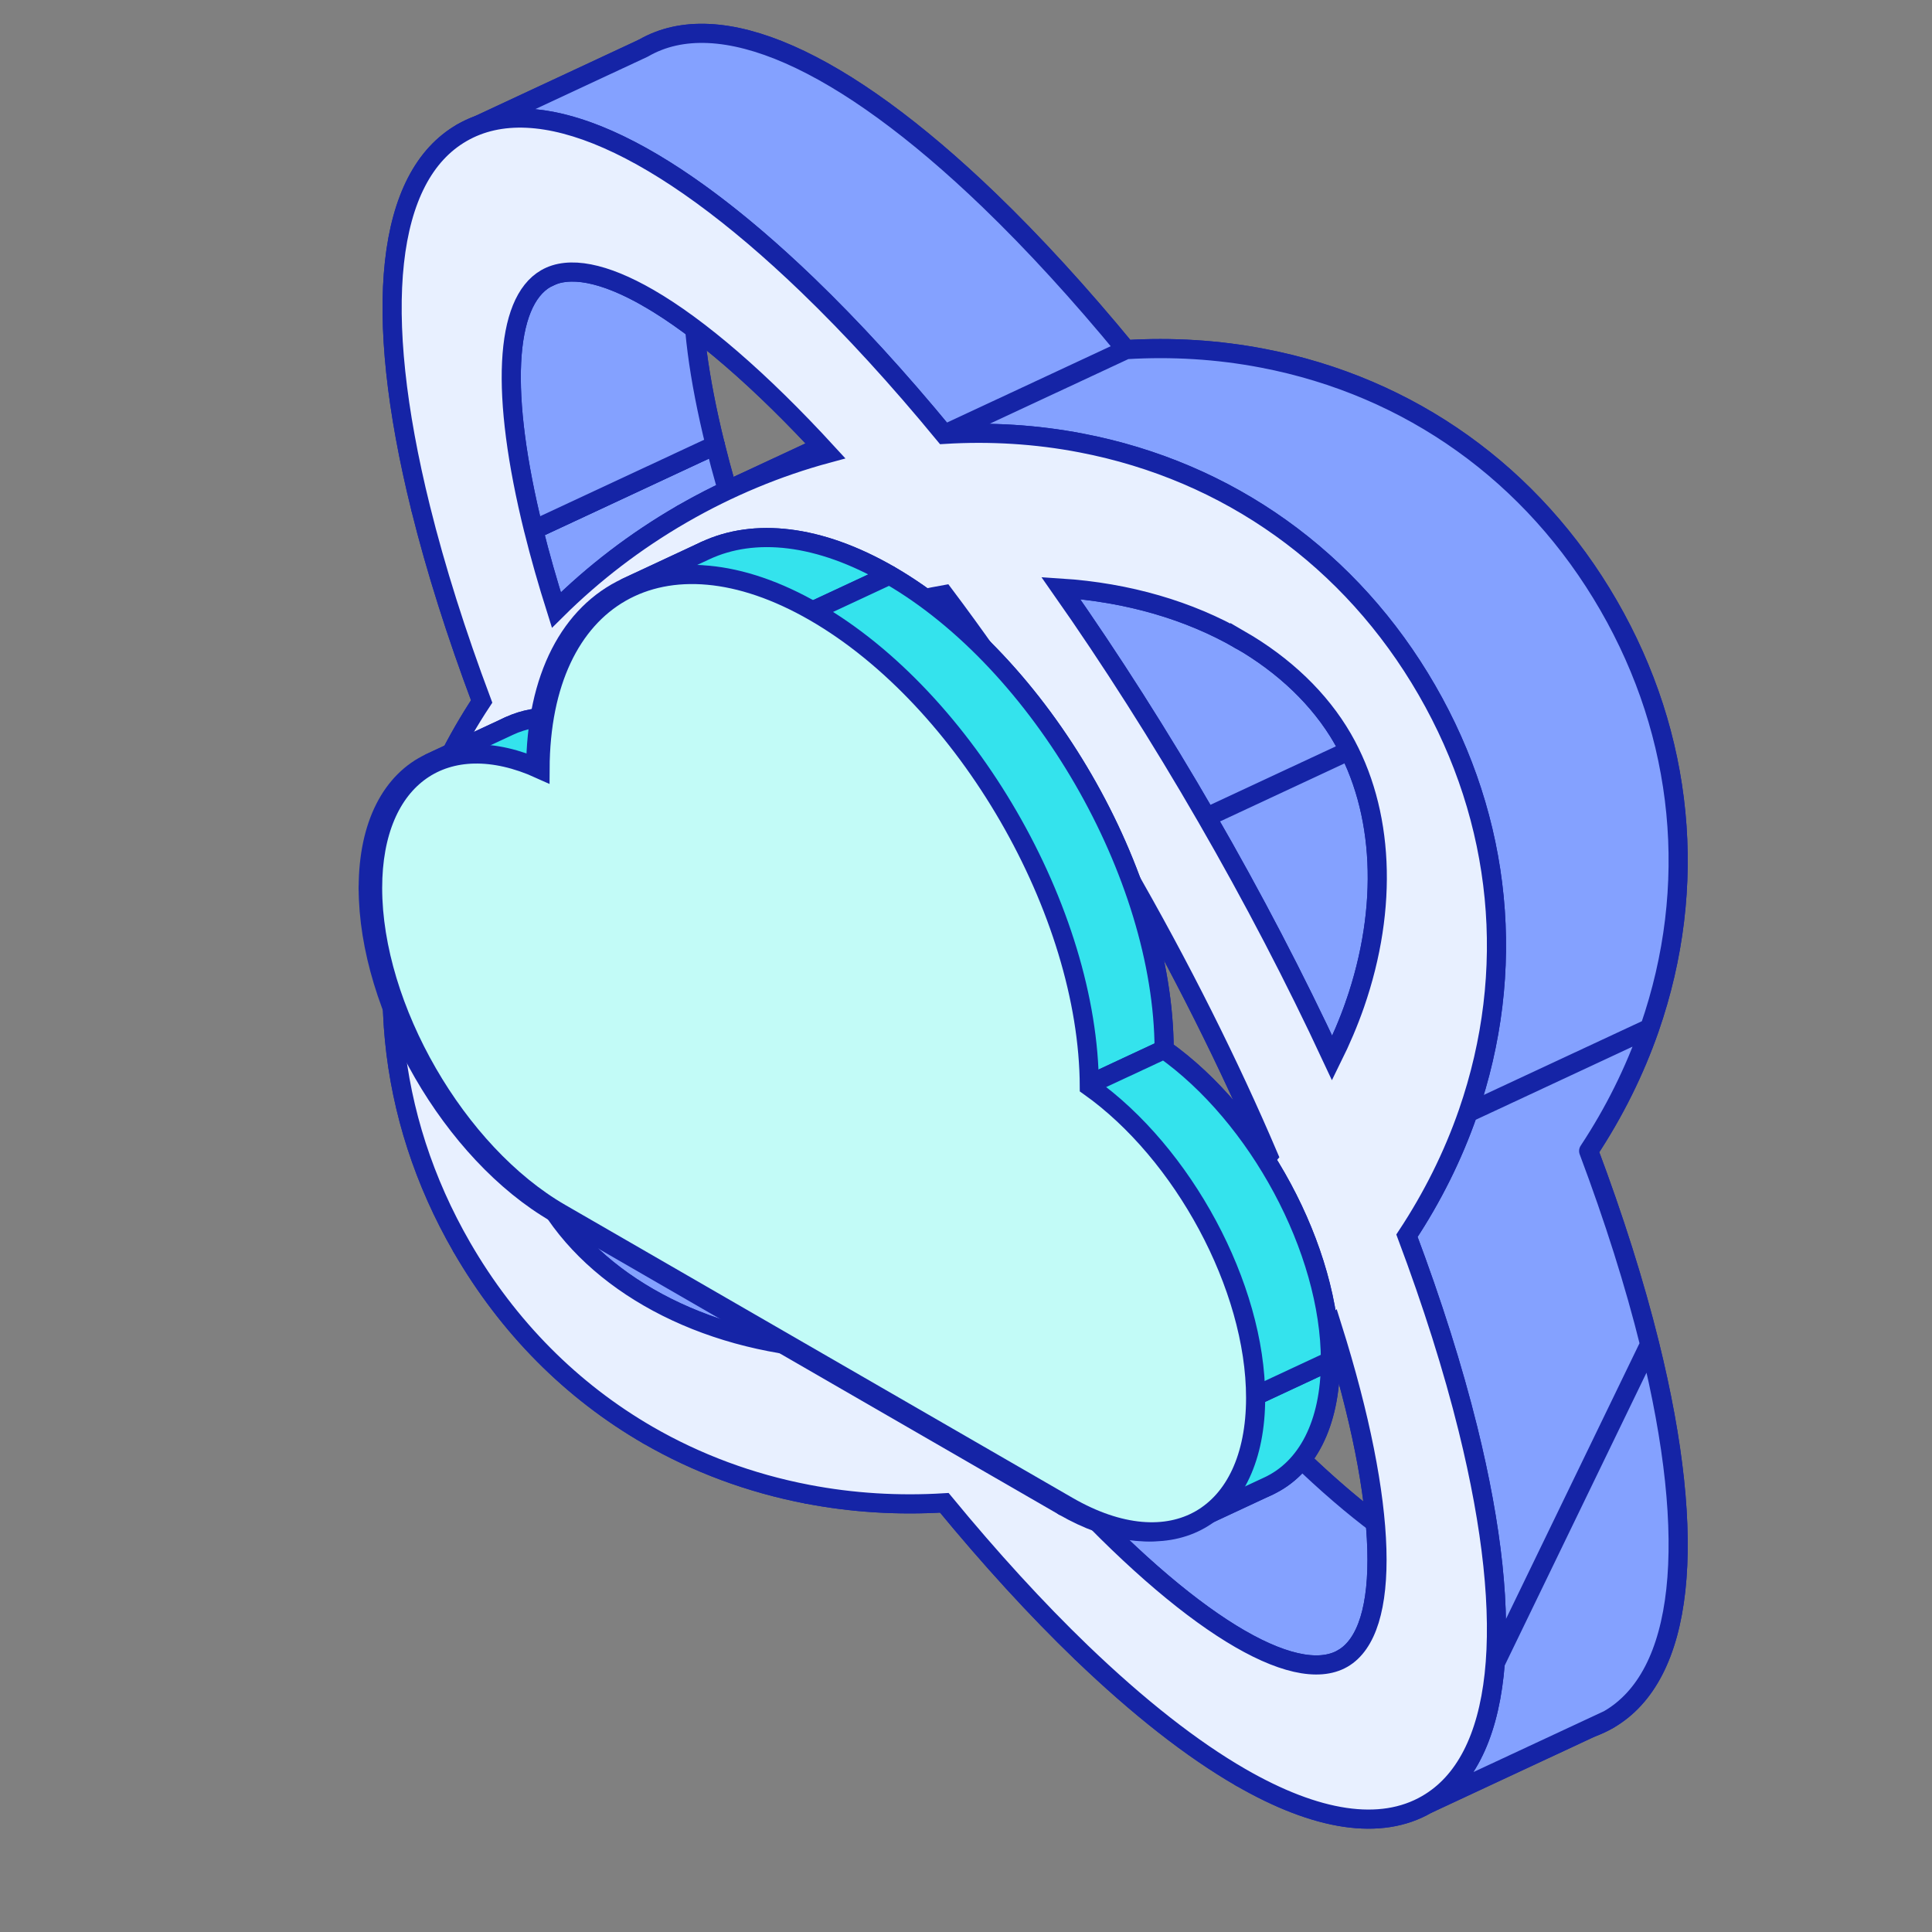 <svg width="101" height="101" viewBox="0 0 101 101" fill="none" xmlns="http://www.w3.org/2000/svg">
<rect x="0" y="0" width="101" height="101" fill="#808080" stroke="none"/>
<g id="Group 181">
<g id="Group 209">
<g id="Group 206">
<path id="Vector" d="M83.051 60.17C84.377 58.161 85.454 56.008 86.239 53.748C88.804 46.336 88.043 38.49 84.09 31.642C80.136 24.795 73.722 20.207 66.02 18.729C63.665 18.276 61.263 18.132 58.864 18.278C56.462 15.36 54.059 12.729 51.709 10.466C44.007 3.057 37.588 0.23 33.639 2.515C29.686 4.792 28.92 11.762 31.49 22.139C32.275 25.311 33.352 28.708 34.678 32.242C33.352 34.251 32.275 36.404 31.49 38.665C28.925 46.076 29.686 53.922 33.639 60.77C36.057 64.957 39.393 68.298 43.38 70.6C45.917 72.064 48.712 73.109 51.709 73.684C54.064 74.137 56.466 74.281 58.864 74.134C61.267 77.052 63.67 79.683 66.02 81.947C69.012 84.823 71.812 87.015 74.349 88.48C78.336 90.781 81.677 91.296 84.09 89.897C88.043 87.615 88.804 80.648 86.239 70.274C85.454 67.101 84.377 63.705 83.051 60.17ZM74.315 29.006C76.637 30.346 78.494 32.115 79.686 34.179C81.854 37.935 82.089 42.995 80.332 48.066C79.997 49.028 79.595 49.967 79.14 50.888C77.211 46.745 75.009 42.511 72.573 38.291C70.141 34.08 67.576 30.051 64.953 26.314C68.466 26.541 71.688 27.494 74.315 29.012V29.006ZM75.799 55.983C73.717 58.462 71.142 60.623 68.174 62.337C67.411 62.777 66.644 63.176 65.874 63.536C63.533 64.629 61.172 65.356 58.86 65.763C55.787 61.673 52.632 56.923 49.545 51.581C46.577 46.441 44.002 41.306 41.92 36.423C43.926 34.038 46.463 31.855 49.545 30.076C50.299 29.64 51.057 29.246 51.818 28.891C54.167 27.794 56.538 27.069 58.86 26.66C61.933 30.75 65.087 35.484 68.174 40.831C71.257 46.17 73.794 51.283 75.799 55.983ZM37.392 23.269C35.635 16.17 35.87 11.38 38.038 10.129C39.23 9.441 41.092 9.819 43.409 11.157C46.037 12.674 49.258 15.44 52.771 19.27C51.142 19.71 49.534 20.288 47.967 21C47.012 21.433 46.072 21.917 45.151 22.448C42.715 23.855 40.513 25.546 38.584 27.461C38.129 26.022 37.727 24.618 37.392 23.264V23.269ZM38.038 58.225C35.492 53.814 35.64 47.466 38.584 41.522C40.513 45.664 42.715 49.898 45.151 54.118C47.587 58.338 50.153 62.362 52.776 66.103C46.156 65.681 40.585 62.635 38.038 58.225ZM79.691 82.273C77.144 83.743 71.573 80.355 64.953 73.134C66.584 72.69 68.193 72.112 69.762 71.4C70.717 70.968 71.656 70.485 72.578 69.953C75.014 68.546 77.216 66.855 79.145 64.94C82.089 74.283 82.237 80.802 79.691 82.273Z" fill="#84A1FF" stroke="#1524A6"/>
<path id="10 11" d="M33.882 75.029C29.895 72.727 26.559 69.386 24.142 65.199L33.639 60.77C36.057 64.957 39.393 68.298 43.38 70.6L33.882 75.029Z" fill="#84A1FF" stroke="#1524A6" stroke-linejoin="round"/>
<path id="9 10" d="M24.142 65.199C20.188 58.351 19.427 50.505 21.992 43.093L31.49 38.665C28.925 46.076 29.686 53.922 33.639 60.77L24.142 65.199Z" fill="#84A1FF" stroke="#1524A6" stroke-linejoin="round"/>
<path id="11 12" d="M42.211 78.113C39.215 77.538 36.419 76.493 33.882 75.028L43.38 70.6C45.917 72.064 48.712 73.109 51.709 73.684L42.211 78.113Z" fill="#84A1FF" stroke="#1524A6" stroke-linejoin="round"/>
<path id="40 41" d="M29.086 45.951C26.142 51.895 25.994 58.243 28.541 62.654L38.038 58.225C35.492 53.814 35.64 47.466 38.584 41.522L29.086 45.951Z" fill="#84A1FF" stroke="#1524A6" stroke-linejoin="round"/>
<path id="43 40" d="M28.54 62.654C31.087 67.064 36.658 70.109 43.278 70.532L52.776 66.103C46.156 65.68 40.585 62.635 38.038 58.225L28.54 62.654Z" fill="#84A1FF" stroke="#1524A6" stroke-linejoin="round"/>
<path id="8 9" d="M21.992 43.093C22.777 40.833 23.854 38.68 25.18 36.671L34.678 32.242C33.352 34.251 32.275 36.404 31.49 38.665L21.992 43.093Z" fill="#84A1FF" stroke="#1524A6" stroke-linejoin="round"/>
<path id="41 42" d="M35.653 58.547C33.217 54.327 31.015 50.093 29.086 45.951L38.584 41.522C40.513 45.664 42.715 49.898 45.151 54.118L35.653 58.547Z" fill="#84A1FF" stroke="#1524A6" stroke-linejoin="round"/>
<path id="7 8" d="M25.18 36.671C23.854 33.137 22.777 29.74 21.992 26.568L31.49 22.139C32.275 25.311 33.352 28.708 34.678 32.242L25.18 36.671Z" fill="#84A1FF" stroke="#1524A6" stroke-linejoin="round"/>
<path id="12 13" d="M49.367 78.563C46.968 78.709 44.566 78.566 42.211 78.112L51.709 73.684C54.063 74.137 56.466 74.281 58.864 74.134L49.367 78.563Z" fill="#84A1FF" stroke="#1524A6" stroke-linejoin="round"/>
<path id="42 43" d="M43.278 70.532C40.655 66.791 38.09 62.767 35.653 58.547L45.151 54.118C47.587 58.338 50.153 62.362 52.776 66.103L43.278 70.532Z" fill="#84A1FF" stroke="#1524A6" stroke-linejoin="round"/>
<path id="13 14" d="M56.523 86.376C54.172 84.112 51.77 81.481 49.367 78.563L58.864 74.134C61.267 77.052 63.67 79.683 66.02 81.947L56.523 86.376Z" fill="#84A1FF" stroke="#1524A6" stroke-linejoin="round"/>
<path id="38 39" d="M27.894 27.693C28.229 29.047 28.631 30.451 29.086 31.89L38.584 27.461C38.129 26.022 37.727 24.618 37.392 23.264L27.894 27.693Z" fill="#84A1FF" stroke="#1524A6" stroke-linejoin="round"/>
<path id="39 33" d="M27.894 27.698V27.693L37.392 23.264V23.269L27.894 27.698Z" fill="#84A1FF" stroke="#1524A6" stroke-linejoin="round"/>
<path id="6 7" d="M21.992 26.568C19.422 16.191 20.188 9.221 24.142 6.944L33.639 2.515C29.686 4.792 28.92 11.762 31.49 22.139L21.992 26.568Z" fill="#84A1FF" stroke="#1524A6" stroke-linejoin="round"/>
<g id="Union">
<path d="M40.047 56.01C37.08 50.87 34.505 45.735 32.422 40.852L41.92 36.423C44.002 41.306 46.578 46.441 49.545 51.581L40.047 56.01Z" fill="#84A1FF"/>
<path d="M49.362 70.192C46.289 66.103 43.135 61.352 40.047 56.01L49.545 51.581C52.632 56.923 55.787 61.674 58.86 65.764L49.362 70.192Z" fill="#84A1FF"/>
<path d="M40.047 56.01C37.08 50.87 34.505 45.735 32.422 40.852L41.92 36.423C44.002 41.306 46.578 46.441 49.545 51.581M40.047 56.01L49.545 51.581M40.047 56.01C43.135 61.352 46.289 66.103 49.362 70.192L58.86 65.764C55.787 61.674 52.632 56.923 49.545 51.581" stroke="#1524A6" stroke-linejoin="round"/>
</g>
<path id="33 34" d="M28.54 14.558C26.372 15.809 26.138 20.599 27.894 27.698L37.392 23.269C35.635 16.17 35.87 11.38 38.038 10.129L28.54 14.558Z" fill="#84A1FF" stroke="#1524A6" stroke-linejoin="round"/>
<path id="29 30" d="M40.047 34.505C36.965 36.284 34.428 38.468 32.422 40.852L41.92 36.423C43.926 34.038 46.463 31.855 49.545 30.076L40.047 34.505Z" fill="#84A1FF" stroke="#1524A6" stroke-linejoin="round"/>
<path id="37 38" d="M29.086 31.89C31.015 29.975 33.217 28.284 35.653 26.877L45.151 22.448C42.715 23.855 40.513 25.546 38.584 27.461L29.086 31.89Z" fill="#84A1FF" stroke="#1524A6" stroke-linejoin="round"/>
<path id="14 15" d="M64.851 92.908C62.314 91.444 59.514 89.252 56.523 86.375L66.02 81.946C69.012 84.823 71.812 87.015 74.349 88.479L64.851 92.908Z" fill="#84A1FF" stroke="#1524A6" stroke-linejoin="round"/>
<path id="48 27" d="M49.362 70.193C51.674 69.785 54.036 69.058 56.376 67.965L65.842 63.551C63.512 64.636 61.162 65.358 58.86 65.764L49.362 70.193Z" fill="#84A1FF" stroke="#1524A6" stroke-linejoin="round"/>
<path id="45 51" d="M60.264 75.829C58.695 76.541 57.086 77.119 55.455 77.563L64.953 73.134C66.584 72.69 68.193 72.112 69.762 71.4L60.264 75.829Z" fill="#84A1FF" stroke="#1524A6" stroke-linejoin="round"/>
<path id="34 35" d="M28.54 14.557C28.655 14.491 28.776 14.435 28.904 14.388L38.038 10.129C39.23 9.441 41.092 9.819 43.409 11.157L33.911 15.585C31.818 14.377 30.096 13.951 28.904 14.388L28.54 14.557Z" fill="#84A1FF" stroke="#1524A6" stroke-linejoin="round"/>
<path id="44 45" d="M70.193 86.702C67.647 88.172 62.075 84.784 55.455 77.563L64.953 73.134C71.273 80.028 76.637 83.428 79.326 82.443L79.691 82.273C79.575 82.339 79.454 82.396 79.326 82.443L70.193 86.702Z" fill="#84A1FF" stroke="#1524A6" stroke-linejoin="round"/>
<path id="50 37" d="M35.653 26.877C36.574 26.346 37.514 25.862 38.469 25.428L47.38 21.273C47.575 21.18 47.771 21.089 47.967 21L47.38 21.273C46.626 21.634 45.883 22.026 45.151 22.448L35.653 26.877Z" fill="#84A1FF" stroke="#1524A6" stroke-linejoin="round"/>
<path id="30 49" d="M42.32 33.32C41.559 33.675 40.801 34.069 40.047 34.505L49.545 30.076C50.299 29.64 51.057 29.246 51.818 28.891L42.32 33.32Z" fill="#84A1FF" stroke="#1524A6" stroke-linejoin="round"/>
<path id="15 16" d="M74.592 94.326C72.179 95.724 68.838 95.21 64.851 92.908L74.349 88.48C77.869 90.512 80.886 91.151 83.204 90.31L84.09 89.897C83.807 90.061 83.512 90.198 83.204 90.31L74.592 94.326Z" fill="#84A1FF" stroke="#1524A6" stroke-linejoin="round"/>
<path id="26 48" d="M56.376 67.965C57.146 67.605 57.914 67.206 58.676 66.766L68.174 62.337C67.411 62.777 66.644 63.176 65.874 63.536L56.376 67.965Z" fill="#84A1FF" stroke="#1524A6" stroke-linejoin="round"/>
<g id="51 46">
<path d="M60.874 75.545C60.672 75.642 60.468 75.737 60.264 75.829L60.874 75.545C61.62 75.188 62.356 74.8 63.08 74.382L72.578 69.953C71.656 70.485 70.717 70.968 69.762 71.401L60.874 75.545Z" fill="#84A1FF"/>
<path d="M60.264 75.829C61.219 75.397 62.159 74.914 63.08 74.382L72.578 69.953C71.656 70.485 70.717 70.968 69.762 71.401L60.264 75.829Z" stroke="#1524A6" stroke-linejoin="round"/>
</g>
<path id="36 50" d="M38.469 25.428C40.036 24.717 41.644 24.139 43.273 23.699L52.771 19.27C51.142 19.71 49.534 20.288 47.967 21L38.469 25.428Z" fill="#84A1FF" stroke="#1524A6" stroke-linejoin="round"/>
<path id="35 36" d="M43.273 23.699C39.76 19.869 36.539 17.103 33.911 15.586L43.409 11.157C46.036 12.674 49.258 15.44 52.771 19.27L43.273 23.699Z" fill="#84A1FF" stroke="#1524A6" stroke-linejoin="round"/>
<path id="49 31" d="M49.362 31.089C47.05 31.496 44.69 32.216 42.35 33.306L51.818 28.891C54.167 27.794 56.538 27.069 58.86 26.66L49.362 31.089Z" fill="#84A1FF" stroke="#1524A6" stroke-linejoin="round"/>
<path id="25 26" d="M58.676 66.766C61.644 65.052 64.219 62.891 66.302 60.412L75.799 55.983C73.717 58.462 71.142 60.623 68.174 62.337L58.676 66.766Z" fill="#84A1FF" stroke="#1524A6" stroke-linejoin="round"/>
<path id="46 47" d="M69.647 69.369C67.718 71.284 65.516 72.975 63.08 74.382L72.578 69.953C75.014 68.546 77.216 66.855 79.145 64.94L69.647 69.369Z" fill="#84A1FF" stroke="#1524A6" stroke-linejoin="round"/>
<path id="47 44" d="M70.193 86.701C72.739 85.231 72.591 78.712 69.647 69.369L79.145 64.94C82.089 74.283 82.237 80.802 79.691 82.273L70.193 86.701Z" fill="#84A1FF" stroke="#1524A6" stroke-linejoin="round"/>
<path id="31 32" d="M58.676 45.26C55.589 39.912 52.435 35.179 49.362 31.089L58.86 26.66C61.933 30.75 65.087 35.483 68.174 40.831L58.676 45.26Z" fill="#84A1FF" stroke="#1524A6" stroke-linejoin="round"/>
<path id="32 25" d="M66.302 60.412C64.296 55.712 61.759 50.599 58.676 45.26L68.174 40.831C71.257 46.17 73.794 51.283 75.799 55.983L66.302 60.412Z" fill="#84A1FF" stroke="#1524A6" stroke-linejoin="round"/>
<g id="Union_2">
<path d="M63.075 42.72C60.644 38.509 58.078 34.48 55.455 30.743L64.953 26.314C67.576 30.051 70.142 34.08 72.573 38.291L63.075 42.72Z" fill="#84A1FF"/>
<path d="M69.642 55.317C67.713 51.174 65.512 46.94 63.075 42.72L72.573 38.291C75.01 42.511 77.211 46.745 79.14 50.888L69.642 55.317Z" fill="#84A1FF"/>
<path d="M63.075 42.72C60.644 38.509 58.078 34.48 55.455 30.743L64.953 26.314C67.576 30.051 70.142 34.08 72.573 38.291M63.075 42.72L72.573 38.291M63.075 42.72C65.512 46.94 67.713 51.174 69.642 55.317L79.14 50.888C77.211 46.745 75.01 42.511 72.573 38.291" stroke="#1524A6" stroke-linejoin="round"/>
</g>
<path id="20 21" d="M69.642 55.316C70.097 54.396 70.499 53.456 70.834 52.495L80.332 48.066C79.997 49.028 79.595 49.967 79.14 50.888L69.642 55.316Z" fill="#84A1FF" stroke="#1524A6" stroke-linejoin="round"/>
<path id="23 24" d="M64.818 33.441C62.19 31.923 58.968 30.97 55.455 30.743L64.953 26.314C68.466 26.541 71.688 27.494 74.316 29.012L64.818 33.441Z" fill="#84A1FF" stroke="#1524A6" stroke-linejoin="round"/>
<path id="24 18" d="M64.817 33.435V33.441L74.315 29.012V29.006L64.817 33.435Z" fill="#84A1FF" stroke="#1524A6" stroke-linejoin="round"/>
<path id="19 20" d="M70.834 52.495C72.591 47.424 72.356 42.364 70.188 38.608L79.686 34.179C81.854 37.935 82.089 42.995 80.332 48.066L70.834 52.495Z" fill="#84A1FF" stroke="#1524A6" stroke-linejoin="round"/>
<path id="18 19" d="M70.188 38.608C68.996 36.544 67.139 34.775 64.817 33.435L74.315 29.006C76.637 30.346 78.494 32.115 79.686 34.179L70.188 38.608Z" fill="#84A1FF" stroke="#1524A6" stroke-linejoin="round"/>
<g id="Union_3">
<path d="M25.022 6.534C29.011 5.084 35.057 8.013 42.211 14.895C44.561 17.158 46.964 19.789 49.367 22.707L58.864 18.278C56.462 15.36 54.059 12.729 51.709 10.466C44.007 3.057 37.588 0.23 33.639 2.515L25.022 6.534Z" fill="#84A1FF"/>
<path d="M24.142 6.944C24.423 6.781 24.716 6.645 25.022 6.534L24.142 6.944Z" fill="#84A1FF"/>
<path fill-rule="evenodd" clip-rule="evenodd" d="M86.239 70.274C88.804 80.648 88.043 87.615 84.09 89.897L74.592 94.326M74.592 94.326C78.545 92.043 79.306 85.077 76.741 74.703C75.956 71.53 74.879 68.134 73.553 64.599C74.879 62.59 75.956 60.437 76.741 58.177L86.239 53.748C85.454 56.008 84.377 58.161 83.051 60.17C84.377 63.705 85.454 67.101 86.239 70.274" fill="#84A1FF"/>
<path d="M56.523 23.158C54.167 22.704 51.765 22.561 49.367 22.707L58.864 18.278C61.263 18.132 63.665 18.276 66.02 18.729C73.722 20.207 80.136 24.795 84.09 31.642C88.043 38.49 88.804 46.336 86.239 53.748L76.741 58.177C79.306 50.765 78.545 42.919 74.592 36.071C70.638 29.224 64.224 24.636 56.523 23.158Z" fill="#84A1FF"/>
<path d="M25.022 6.534C29.011 5.084 35.057 8.013 42.211 14.895C44.561 17.158 46.964 19.789 49.367 22.707M25.022 6.534L33.639 2.515C37.588 0.23 44.007 3.057 51.709 10.466C54.059 12.729 56.462 15.36 58.864 18.278M25.022 6.534C24.716 6.645 24.423 6.781 24.142 6.944L25.022 6.534ZM49.367 22.707L58.864 18.278M49.367 22.707C51.765 22.561 54.167 22.704 56.523 23.158C64.224 24.636 70.638 29.224 74.592 36.071C78.545 42.919 79.306 50.765 76.741 58.177M58.864 18.278C61.263 18.132 63.665 18.276 66.02 18.729C73.722 20.207 80.136 24.795 84.09 31.642C88.043 38.49 88.804 46.336 86.239 53.748M74.592 94.326C78.545 92.043 79.306 85.077 76.741 74.703C75.956 71.53 74.879 68.134 73.553 64.599C74.879 62.59 75.956 60.437 76.741 58.177M74.592 94.326L86.239 70.274M74.592 94.326L84.09 89.897C88.043 87.615 88.804 80.648 86.239 70.274M76.741 58.177L86.239 53.748M86.239 53.748C85.454 56.008 84.377 58.161 83.051 60.17C84.377 63.705 85.454 67.101 86.239 70.274" stroke="#1524A6" stroke-linejoin="round"/>
</g>
</g>
<path id="Vector_2" d="M73.553 64.599C74.879 62.59 75.956 60.437 76.741 58.177C79.306 50.765 78.545 42.919 74.592 36.072C70.638 29.224 64.224 24.636 56.523 23.158C54.168 22.704 51.765 22.561 49.367 22.707C46.964 19.789 44.561 17.158 42.211 14.895C34.509 7.486 28.09 4.659 24.142 6.944C20.188 9.221 19.422 16.191 21.992 26.568C22.777 29.74 23.855 33.137 25.18 36.671C23.855 38.68 22.777 40.833 21.992 43.093C19.427 50.505 20.188 58.351 24.142 65.199C26.559 69.385 29.895 72.727 33.882 75.029C36.419 76.493 39.214 77.538 42.211 78.113C44.566 78.566 46.969 78.71 49.367 78.563C51.77 81.481 54.172 84.112 56.523 86.376C59.514 89.252 62.314 91.444 64.851 92.909C68.838 95.21 72.179 95.725 74.592 94.326C78.545 92.043 79.306 85.077 76.741 74.703C75.956 71.53 74.879 68.134 73.553 64.599ZM64.818 33.435C67.139 34.775 68.996 36.544 70.188 38.608C72.356 42.364 72.591 47.424 70.834 52.495C70.499 53.457 70.097 54.396 69.642 55.316C67.713 51.174 65.512 46.94 63.075 42.721C60.644 38.509 58.078 34.48 55.455 30.743C58.968 30.97 62.19 31.923 64.818 33.441L64.818 33.435ZM66.301 60.412C64.219 62.891 61.644 65.052 58.676 66.766C55.594 68.545 52.435 69.651 49.362 70.192C46.289 66.103 43.135 61.352 40.047 56.01C37.08 50.87 34.505 45.735 32.422 40.852C34.428 38.467 36.965 36.284 40.047 34.505C43.13 32.725 46.289 31.631 49.362 31.089C52.435 35.179 55.589 39.913 58.676 45.26C61.759 50.599 64.296 55.712 66.301 60.412ZM27.894 27.698C26.138 20.599 26.372 15.809 28.541 14.558C29.732 13.87 31.594 14.248 33.911 15.586C36.539 17.103 39.76 19.869 43.273 23.699C40.65 24.407 38.085 25.473 35.653 26.877C33.217 28.284 31.015 29.975 29.086 31.89C28.631 30.451 28.229 29.047 27.894 27.692L27.894 27.698ZM28.541 62.654C25.994 58.243 26.142 51.895 29.086 45.951C31.015 50.093 33.217 54.327 35.653 58.547C38.09 62.767 40.655 66.791 43.278 70.532C36.658 70.109 31.087 67.064 28.541 62.654ZM70.193 86.702C67.646 88.172 62.075 84.784 55.455 77.563C58.078 76.85 60.644 75.789 63.08 74.382C65.516 72.975 67.718 71.284 69.647 69.369C72.591 78.712 72.739 85.231 70.193 86.702Z" fill="#E8F0FF" stroke="#1524A6"/>
<g id="Group 208">
<g id="Group 207">
<path id="Union_4" d="M60.858 54.865C65.751 58.331 69.552 65.322 69.552 71.143C69.552 74.479 68.304 76.757 66.318 77.684C64.577 78.496 62.27 78.27 59.739 76.809L33.203 61.489C27.784 58.36 23.39 50.75 23.39 44.492C23.39 41.156 24.638 38.877 26.625 37.951C28.119 37.254 30.031 37.321 32.144 38.279C32.162 33.439 33.984 30.132 36.876 28.783C39.423 27.595 42.798 27.925 46.501 30.063C54.412 34.63 60.828 45.721 60.858 54.865Z" fill="#34E3ED" stroke="#1524A6"/>
<path id="3 4" d="M19.25 46.422C19.25 52.68 23.644 60.29 29.063 63.419L33.204 61.489C27.784 58.359 23.39 50.749 23.39 44.491L19.25 46.422Z" fill="#34E3ED" stroke="#1524A6" stroke-linejoin="round"/>
<path id="4 8" d="M22.485 39.881C20.498 40.808 19.25 43.086 19.25 46.422L23.39 44.492C23.39 41.156 24.639 38.877 26.625 37.951L22.485 39.881Z" fill="#34E3ED" stroke="#1524A6" stroke-linejoin="round"/>
<path id="8 5" d="M28.004 40.21C25.892 39.252 23.98 39.184 22.486 39.881L26.625 37.951C28.119 37.254 30.031 37.321 32.144 38.279L28.004 40.21Z" fill="#34E3ED" stroke="#1524A6" stroke-linejoin="round"/>
<path id="2 3" d="M29.064 63.419L55.599 78.74L59.739 76.809L33.204 61.489L29.064 63.419Z" fill="#34E3ED" stroke="#1524A6" stroke-linejoin="round"/>
<path id="5 9" d="M32.736 30.714C29.844 32.063 28.022 35.37 28.004 40.21L32.144 38.279C32.162 33.439 33.984 30.132 36.876 28.783L32.736 30.714Z" fill="#34E3ED" stroke="#1524A6" stroke-linejoin="round"/>
<path id="7 2" d="M55.599 78.74C58.13 80.201 60.437 80.427 62.178 79.615L66.316 77.685C64.576 78.496 62.27 78.27 59.739 76.809L55.599 78.74Z" fill="#34E3ED" stroke="#1524A6" stroke-linejoin="round"/>
<path id="9 6" d="M42.361 31.994C38.659 29.856 35.284 29.526 32.738 30.712L36.876 28.783C39.423 27.595 42.798 27.925 46.501 30.063L42.361 31.994Z" fill="#34E3ED" stroke="#1524A6" stroke-linejoin="round"/>
<path id="1 7" d="M62.178 79.615C64.164 78.688 65.412 76.409 65.412 73.074L69.552 71.143C69.552 74.479 68.304 76.757 66.318 77.684L62.178 79.615Z" fill="#34E3ED" stroke="#1524A6" stroke-linejoin="round"/>
<path id="6 0" d="M56.718 56.796C56.688 47.652 50.272 36.561 42.361 31.994L46.501 30.063C54.412 34.63 60.828 45.722 60.858 54.865L56.718 56.796Z" fill="#34E3ED" stroke="#1524A6" stroke-linejoin="round"/>
<path id="0 1" d="M65.412 73.074C65.412 67.253 61.611 60.262 56.718 56.796L60.858 54.865C65.751 58.331 69.552 65.322 69.552 71.143L65.412 73.074Z" fill="#34E3ED" stroke="#1524A6" stroke-linejoin="round"/>
</g>
<path id="Union_5" d="M56.947 56.796C61.839 60.262 65.641 67.253 65.641 73.074C65.641 79.332 61.247 81.869 55.827 78.74L29.292 63.419C23.872 60.29 19.479 52.68 19.479 46.422C19.479 40.577 23.311 37.979 28.232 40.21C28.266 31.107 34.681 27.428 42.59 31.994C50.5 36.561 56.916 47.652 56.947 56.796Z" fill="#C2FBF7" stroke="#1524A6"/>
</g>
</g>
</g>
</svg>
